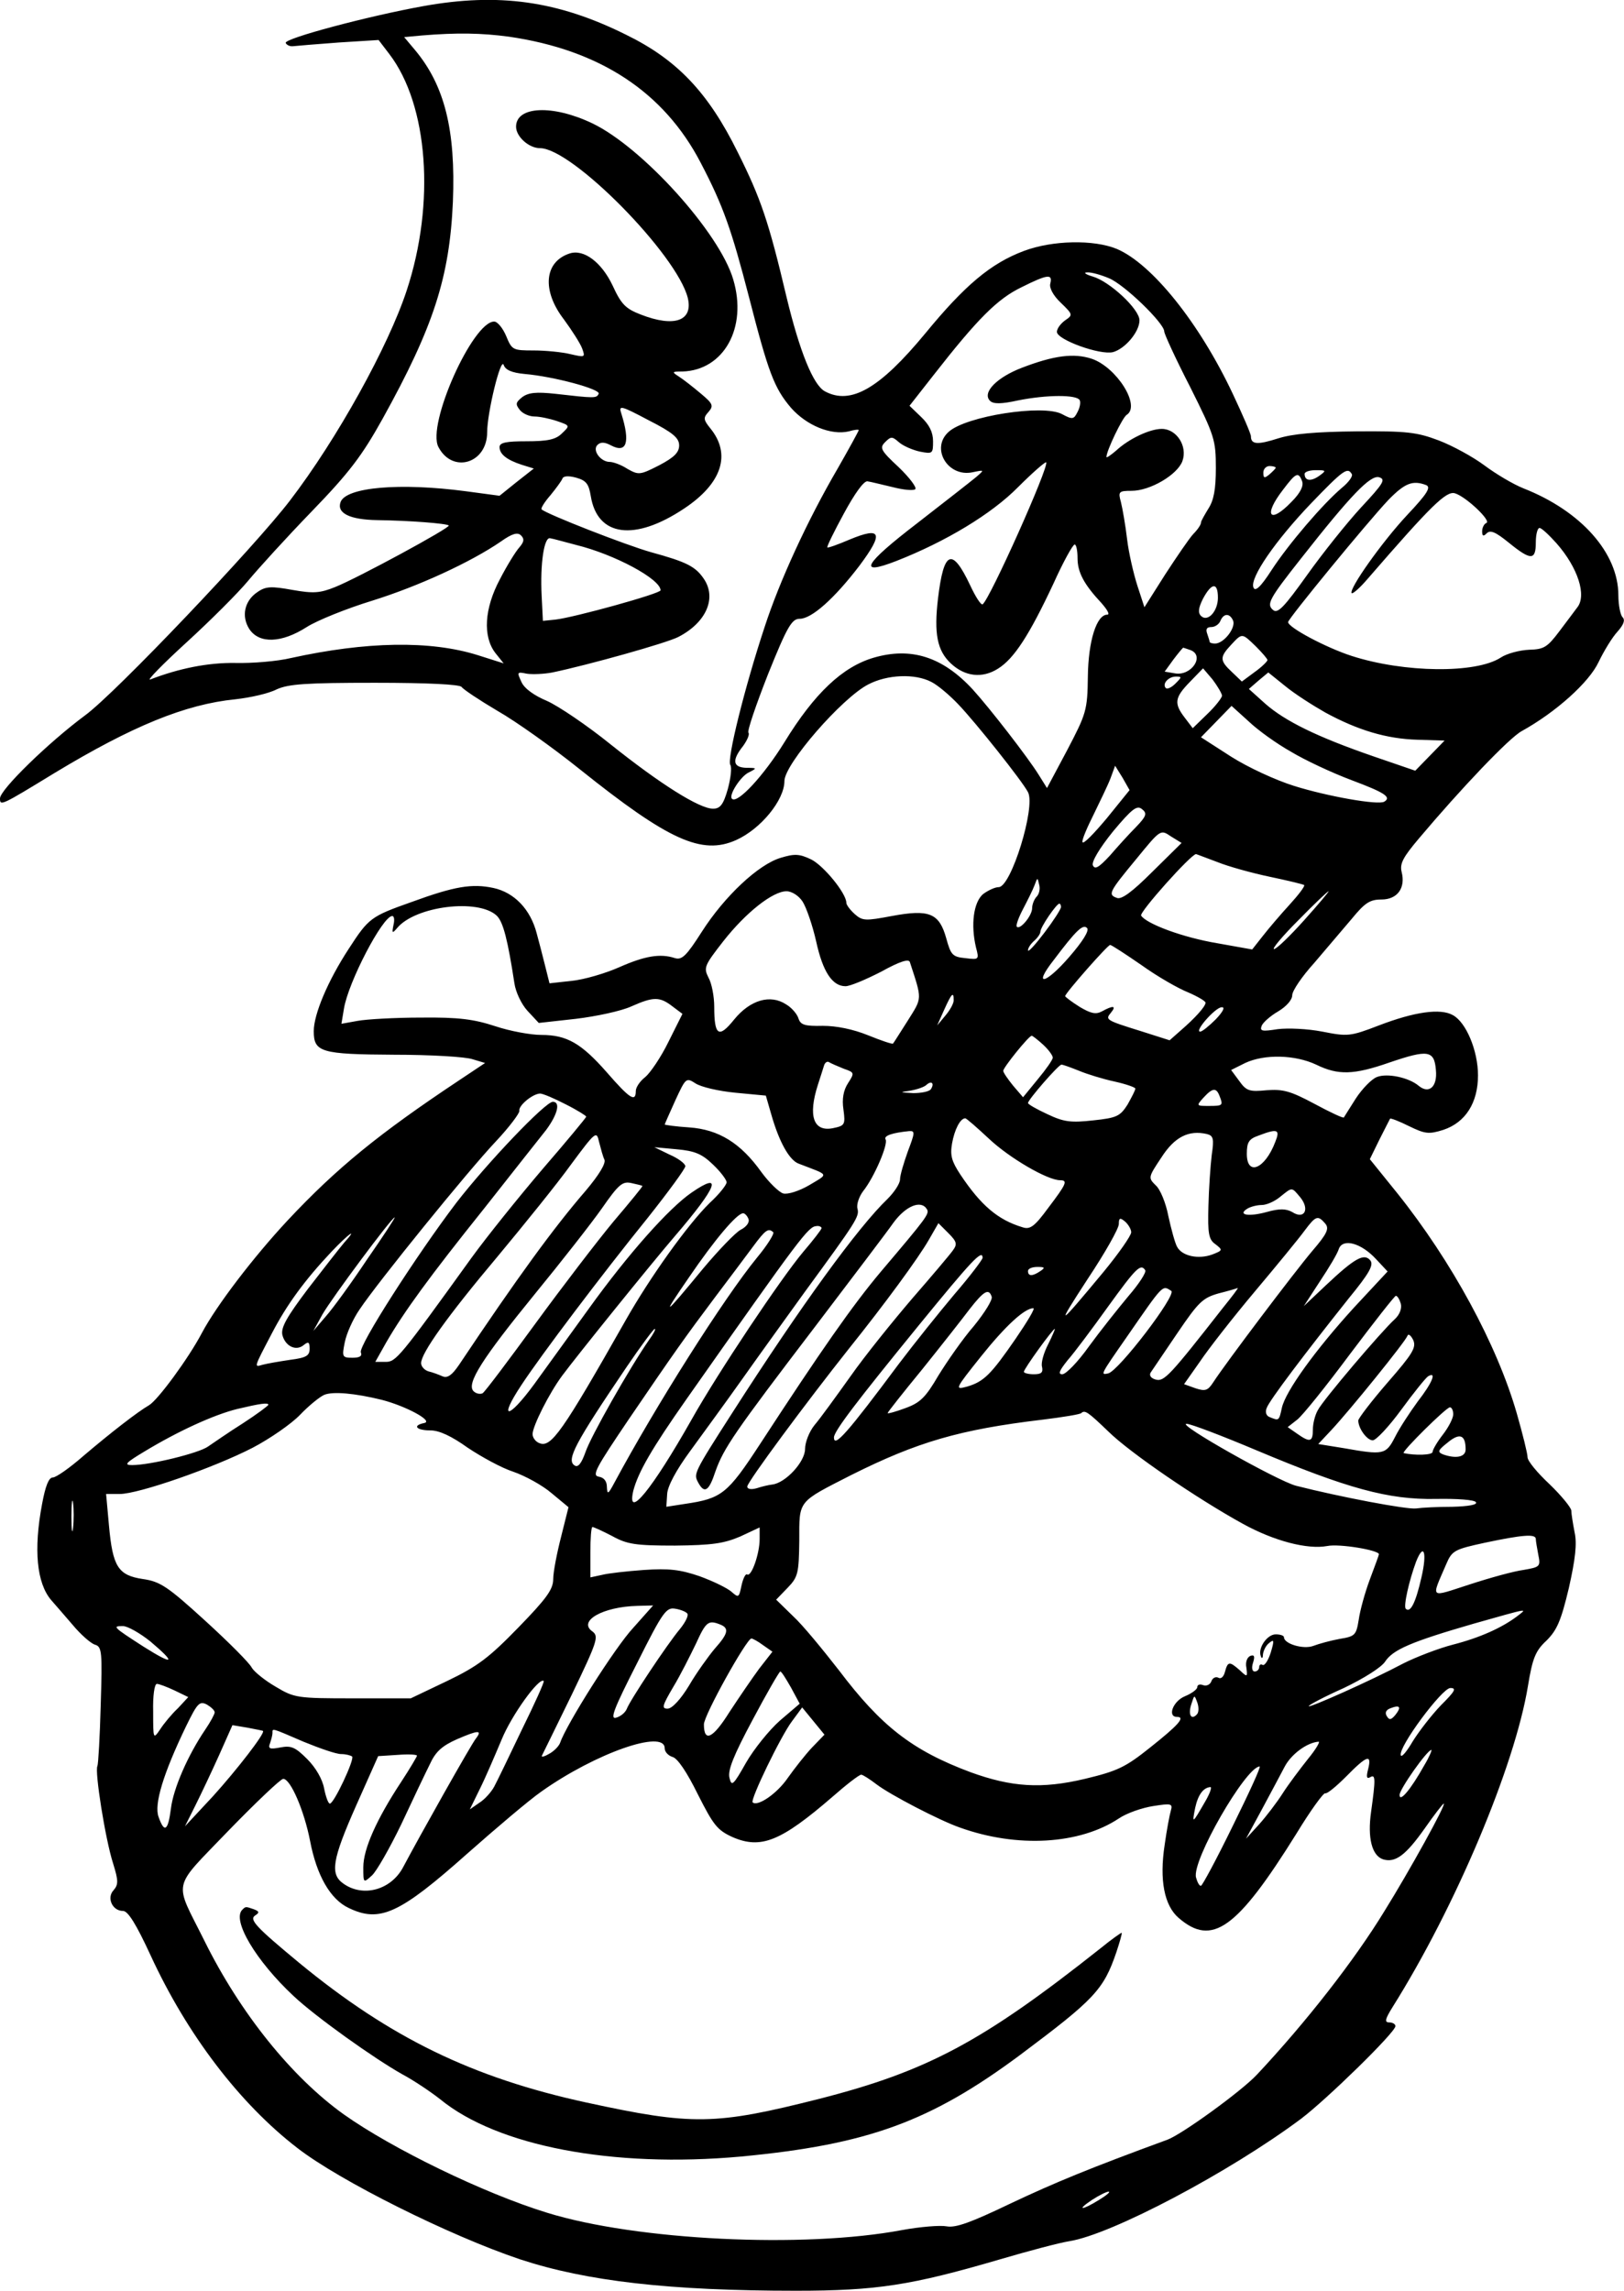 <?xml version="1.0" standalone="no"?>
<!DOCTYPE svg PUBLIC "-//W3C//DTD SVG 20010904//EN"
 "http://www.w3.org/TR/2001/REC-SVG-20010904/DTD/svg10.dtd">
<svg version="1.0" xmlns="http://www.w3.org/2000/svg"
 width="393.36pt" height="554.891pt" viewBox="0 0 393.36 554.891"
 preserveAspectRatio="xMidYMid meet">
<g transform="translate(-7,560.891) scale(0.1,-0.1)"
fill="#000000" stroke="none">
<path d="M1095 5594 c-133 -24 -336 -78 -333 -89 2 -5 10 -9 18 -8 8 1 58 5
111 9 l96 6 26 -34 c94 -123 112 -361 42 -573 -44 -134 -168 -359 -283 -509
-84 -110 -422 -466 -496 -520 -89 -66 -206 -180 -206 -201 0 -19 2 -18 133 62
187 113 316 166 437 178 36 4 81 14 100 24 29 13 70 16 238 16 130 0 205 -4
210 -10 4 -6 43 -32 87 -58 44 -25 134 -89 200 -142 215 -172 295 -208 378
-171 60 27 117 97 117 143 0 41 139 201 203 234 46 24 113 27 153 6 16 -8 45
-33 65 -54 43 -45 155 -186 169 -213 19 -36 -41 -230 -71 -230 -9 0 -26 -8
-38 -17 -23 -20 -30 -74 -17 -129 8 -30 7 -30 -26 -26 -31 3 -35 8 -46 48 -17
61 -41 71 -132 54 -64 -12 -71 -12 -90 5 -11 10 -20 22 -20 27 0 23 -55 90
-85 105 -29 14 -41 14 -74 4 -54 -16 -136 -93 -191 -179 -37 -58 -48 -69 -65
-64 -36 12 -74 5 -135 -22 -34 -15 -85 -30 -115 -33 l-54 -6 -11 44 c-6 24
-15 59 -20 77 -15 58 -54 99 -105 110 -52 11 -94 4 -198 -34 -99 -35 -104 -39
-152 -113 -51 -78 -85 -159 -85 -200 0 -51 18 -56 194 -57 89 0 174 -5 191
-11 l30 -9 -63 -42 c-194 -129 -296 -212 -415 -339 -83 -89 -173 -207 -208
-273 -32 -61 -107 -163 -128 -175 -29 -17 -92 -66 -158 -122 -33 -29 -67 -53
-75 -53 -10 0 -18 -21 -26 -64 -21 -111 -13 -192 22 -233 9 -10 32 -37 52 -60
19 -23 44 -45 54 -48 17 -5 18 -17 14 -146 -2 -77 -6 -144 -8 -148 -7 -12 19
-177 38 -236 13 -42 13 -51 1 -65 -17 -18 -3 -50 23 -50 12 0 32 -32 67 -108
88 -191 215 -358 355 -466 103 -80 370 -213 540 -270 161 -53 362 -76 668 -76
195 0 279 13 494 76 68 20 143 40 168 44 102 16 388 167 562 297 62 47 228
209 228 224 0 5 -7 9 -15 9 -12 0 -10 8 8 37 152 242 296 583 328 778 11 67
18 85 45 110 25 25 35 47 54 127 16 71 20 108 14 135 -4 21 -8 45 -8 53 -1 8
-25 37 -53 64 -29 27 -53 56 -53 65 0 9 -12 57 -26 106 -48 167 -158 369 -289
533 l-67 83 23 47 c13 26 25 49 26 51 1 2 22 -6 46 -18 39 -19 48 -20 83 -9
54 18 84 66 84 132 0 60 -29 129 -61 146 -30 17 -93 8 -179 -25 -70 -27 -76
-27 -137 -15 -36 7 -83 9 -108 6 -38 -6 -44 -5 -39 8 3 8 21 24 40 35 20 12
34 28 34 39 0 11 24 46 53 78 28 33 69 81 91 107 32 39 44 47 72 47 39 0 59
28 49 67 -5 20 4 36 42 81 102 121 219 244 249 260 83 46 163 118 186 167 13
27 33 60 46 74 15 17 19 28 12 35 -5 5 -10 29 -10 53 0 102 -90 204 -230 259
-25 10 -67 35 -95 56 -27 20 -76 47 -110 60 -53 20 -77 23 -200 22 -99 -1
-154 -6 -189 -17 -50 -16 -66 -15 -66 5 0 6 -20 52 -44 103 -81 172 -196 315
-281 351 -56 23 -156 21 -225 -5 -80 -30 -143 -83 -239 -200 -110 -133 -180
-174 -243 -140 -28 15 -61 96 -93 229 -43 182 -62 238 -118 350 -72 146 -148
225 -271 285 -165 82 -308 102 -491 69z m208 -74 c220 -32 375 -134 464 -305
55 -105 75 -163 117 -325 47 -183 61 -221 102 -269 38 -43 97 -67 140 -57 13
4 24 5 24 3 0 -2 -23 -44 -51 -93 -73 -125 -141 -273 -177 -384 -48 -145 -92
-322 -83 -334 4 -6 1 -32 -6 -58 -11 -39 -19 -48 -36 -48 -33 0 -128 60 -247
155 -58 47 -128 94 -155 106 -31 13 -55 30 -62 46 -11 24 -11 25 13 20 13 -2
41 -1 62 3 86 18 276 71 305 86 68 35 94 95 61 142 -20 29 -42 40 -126 63 -61
17 -255 93 -266 104 -3 2 7 18 21 34 14 17 27 35 29 40 2 7 14 8 33 3 25 -7
31 -15 36 -45 16 -98 106 -110 226 -30 92 61 115 132 63 195 -16 20 -17 25 -4
39 13 15 11 20 -19 45 -19 16 -42 34 -53 41 -17 11 -17 12 9 12 100 3 158 106
123 223 -33 113 -220 320 -341 378 -96 46 -185 42 -185 -8 0 -24 31 -52 58
-52 78 0 332 -258 358 -363 13 -55 -32 -72 -114 -40 -36 14 -47 24 -68 70 -27
57 -70 89 -104 78 -62 -20 -68 -90 -14 -160 19 -26 39 -57 44 -70 8 -22 7 -22
-28 -14 -20 5 -61 9 -89 9 -51 0 -53 1 -67 35 -8 19 -21 35 -29 35 -52 0 -164
-250 -135 -304 34 -65 118 -40 118 36 0 47 33 183 40 163 4 -12 19 -19 51 -22
70 -6 185 -37 179 -48 -5 -11 -9 -11 -105 0 -46 5 -65 3 -80 -8 -16 -13 -17
-17 -6 -31 7 -9 23 -16 36 -16 12 0 36 -5 54 -11 32 -11 32 -11 12 -30 -15
-15 -35 -19 -86 -19 -48 0 -65 -3 -65 -14 0 -17 17 -31 54 -43 l29 -9 -42 -33
-41 -33 -82 11 c-159 21 -289 10 -303 -26 -10 -27 22 -43 89 -44 76 -1 168 -8
173 -13 5 -5 -222 -128 -275 -149 -37 -15 -53 -16 -104 -7 -50 9 -64 9 -84 -5
-32 -21 -40 -59 -20 -90 24 -36 78 -34 139 5 25 16 97 45 159 64 112 35 238
93 311 143 28 20 41 23 49 15 9 -9 7 -16 -4 -29 -9 -10 -30 -44 -47 -77 -38
-71 -42 -139 -11 -179 l20 -25 -63 20 c-115 36 -270 33 -452 -7 -33 -8 -94
-13 -135 -12 -66 1 -136 -13 -206 -40 -10 -4 30 37 88 90 58 53 125 120 149
149 24 29 93 105 154 168 91 94 122 135 172 225 123 222 162 342 170 525 7
174 -20 282 -92 368 l-26 31 43 4 c85 7 144 6 211 -3z m1453 -585 c37 -15 134
-109 134 -129 0 -6 28 -67 63 -135 59 -118 62 -128 62 -196 0 -51 -5 -78 -18
-98 -9 -15 -18 -30 -18 -34 0 -5 -8 -17 -19 -28 -10 -11 -40 -55 -68 -98 l-50
-79 -17 52 c-9 28 -21 79 -25 113 -4 34 -11 74 -15 90 -7 25 -5 27 26 27 45 0
111 39 123 72 13 36 -14 78 -50 78 -29 0 -80 -24 -111 -53 -13 -11 -23 -18
-23 -15 0 15 39 96 49 102 35 22 -25 116 -85 136 -43 14 -91 8 -169 -22 -60
-23 -97 -60 -77 -80 8 -8 27 -8 68 1 70 14 141 14 149 1 3 -5 1 -18 -5 -29 -9
-18 -12 -19 -38 -5 -46 24 -232 -5 -274 -43 -45 -40 -2 -111 58 -98 29 6 29 6
8 -12 -12 -10 -76 -60 -143 -112 -129 -99 -145 -128 -50 -91 120 47 231 114
295 179 35 35 66 62 68 60 8 -9 -137 -333 -154 -344 -4 -2 -17 18 -30 46 -44
93 -64 85 -78 -32 -10 -85 -2 -126 31 -157 34 -32 76 -37 114 -13 39 24 76 81
135 207 23 51 46 93 51 94 4 0 7 -15 7 -33 0 -34 15 -63 58 -109 14 -16 21
-28 14 -28 -26 0 -46 -64 -47 -150 -1 -82 -4 -90 -50 -178 l-49 -92 -20 32
c-26 42 -119 162 -160 207 -73 79 -149 103 -239 77 -76 -22 -144 -86 -217
-205 -50 -81 -114 -150 -127 -137 -9 8 21 55 41 64 20 10 20 11 -6 11 -33 1
-36 18 -8 53 10 14 16 28 13 32 -4 3 18 67 47 141 47 117 58 135 77 135 29 0
84 49 145 129 59 79 53 95 -24 63 -28 -12 -53 -21 -54 -19 -2 1 16 38 40 82
26 48 48 79 57 78 8 -1 35 -8 61 -14 27 -7 51 -9 55 -5 4 4 -14 28 -40 53 -44
41 -47 47 -33 61 14 14 17 14 33 0 10 -9 33 -19 51 -23 31 -6 32 -5 32 25 0
22 -9 40 -29 59 l-28 27 58 74 c107 137 155 185 213 213 64 32 76 33 70 9 -3
-10 7 -29 25 -46 30 -29 30 -30 11 -43 -11 -8 -20 -20 -20 -28 0 -19 105 -57
136 -49 29 8 64 49 64 77 0 27 -72 94 -113 106 -17 5 -24 10 -14 10 10 1 34
-6 53 -14z m-1041 -405 c0 -17 -12 -29 -48 -48 -47 -24 -50 -24 -77 -9 -15 10
-35 17 -43 17 -22 0 -43 28 -30 41 8 8 18 7 33 -1 38 -20 47 7 25 77 -7 21 -2
20 66 -16 59 -30 74 -43 74 -61z m1445 -54 c0 -2 -7 -9 -15 -16 -12 -10 -15
-10 -15 4 0 9 7 16 15 16 8 0 15 -2 15 -4z m105 -20 c-20 -14 -35 -12 -35 5 0
5 12 9 27 9 26 0 26 -1 8 -14z m79 5 c4 -5 -7 -20 -24 -34 -46 -39 -129 -136
-170 -199 -27 -42 -40 -53 -44 -42 -9 23 53 113 140 204 77 80 88 88 98 71z
m-120 -18 c4 -11 -4 -28 -26 -50 -53 -55 -69 -33 -20 30 31 41 37 44 46 20z
m143 -63 c-35 -38 -94 -112 -131 -164 -55 -77 -71 -94 -82 -85 -17 14 -11 26
68 126 121 154 167 201 188 196 17 -5 12 -14 -43 -73z m157 54 c13 -5 3 -21
-45 -72 -61 -65 -143 -181 -135 -190 3 -2 20 13 38 34 155 179 191 214 212
208 27 -8 90 -68 76 -72 -5 -2 -10 -11 -10 -20 0 -12 3 -13 11 -5 9 9 22 3 54
-23 53 -43 65 -43 65 1 0 19 4 35 9 35 5 0 23 -17 41 -37 52 -59 74 -127 50
-156 -5 -7 -24 -32 -42 -56 -30 -40 -38 -45 -74 -46 -23 -1 -54 -9 -69 -19
-60 -39 -234 -37 -361 4 -62 20 -154 69 -154 82 0 8 192 242 243 296 40 41 59
48 91 36z m-2059 -145 c94 -23 205 -83 205 -110 0 -8 -210 -66 -255 -71 l-30
-3 -3 60 c-4 79 6 145 21 140 7 -1 35 -9 62 -16z m1555 -128 c0 -33 -25 -60
-41 -44 -8 8 -6 20 5 42 21 39 36 40 36 2z m37 -56 c6 -18 -23 -55 -44 -55 -7
0 -13 2 -13 4 0 2 -3 11 -6 20 -4 11 -1 16 10 16 9 0 19 7 22 15 8 19 23 19
31 0z m55 -62 c15 -15 28 -30 28 -33 0 -3 -14 -17 -31 -29 l-31 -23 -24 23
c-30 28 -30 36 -2 66 27 29 26 29 60 -4z m-158 -9 c35 -14 1 -64 -39 -56 l-24
4 21 29 c12 16 23 29 24 29 1 0 9 -3 18 -6z m76 -110 c0 -5 -16 -26 -36 -45
l-35 -34 -19 25 c-27 35 -25 49 12 87 l32 33 23 -27 c12 -16 22 -33 23 -39z
m250 -41 c79 -43 149 -64 224 -66 l65 -2 -36 -37 -35 -36 -102 35 c-136 47
-213 85 -261 127 l-40 36 23 20 24 20 41 -33 c23 -19 67 -47 97 -64z m-363 70
c-9 -9 -19 -14 -23 -11 -10 10 6 28 24 28 15 0 15 -1 -1 -17z m280 -165 c33
-20 99 -51 147 -69 80 -30 97 -41 79 -52 -15 -9 -138 13 -218 38 -45 14 -112
45 -153 71 l-73 47 37 38 37 38 42 -38 c22 -21 68 -54 102 -73z m-446 -161
c-31 -37 -57 -64 -59 -58 -2 5 11 35 27 67 16 33 35 72 41 88 l11 30 18 -29
17 -30 -55 -68z m71 -21 c-17 -17 -45 -48 -64 -70 -27 -29 -36 -34 -41 -23 -3
9 16 41 49 82 46 55 58 64 70 54 13 -10 11 -17 -14 -43z m39 -109 c-49 -49
-75 -68 -86 -63 -22 8 -19 14 48 95 58 71 58 71 83 54 l26 -16 -71 -70z m157
24 c27 -11 85 -27 128 -36 43 -9 80 -18 83 -20 2 -3 -14 -24 -35 -47 -22 -24
-51 -58 -65 -76 l-26 -33 -84 15 c-84 14 -172 47 -185 67 -5 8 121 149 133
149 1 0 24 -9 51 -19z m-437 -84 c-6 -6 -11 -19 -11 -28 0 -18 -29 -53 -37
-45 -3 3 4 22 15 43 11 21 24 47 28 58 7 19 7 19 11 1 3 -10 0 -23 -6 -29z
m-567 -12 c9 -14 24 -57 33 -97 16 -73 39 -108 71 -108 11 0 49 16 86 35 47
26 68 32 70 23 30 -92 30 -85 -5 -141 -18 -28 -34 -54 -36 -56 -1 -2 -28 7
-60 20 -37 15 -77 23 -110 23 -43 -1 -54 2 -59 18 -3 10 -16 26 -30 34 -38 25
-87 11 -126 -37 -37 -46 -48 -39 -48 31 0 25 -6 57 -14 71 -12 24 -10 29 36
88 55 70 120 121 153 121 13 0 30 -11 39 -25z m1215 -45 c-34 -38 -67 -70 -73
-70 -6 0 21 32 59 70 38 39 71 70 73 70 2 0 -24 -31 -59 -70z m-1956 11 c16
-15 27 -60 43 -164 3 -21 17 -51 32 -67 l27 -29 90 10 c50 6 110 19 134 30 54
24 69 24 100 0 l24 -18 -34 -68 c-18 -37 -44 -75 -56 -85 -13 -10 -23 -25 -23
-34 0 -28 -15 -18 -69 44 -63 72 -98 92 -160 92 -25 0 -75 9 -111 21 -52 17
-88 22 -180 21 -63 0 -133 -4 -154 -8 l-39 -7 6 36 c10 64 94 225 117 225 5 0
6 -10 3 -22 -4 -20 -3 -21 9 -7 44 53 196 72 241 30z m1367 21 c0 -5 -18 -33
-40 -62 -22 -29 -40 -49 -40 -43 0 6 7 16 15 23 8 7 15 17 15 22 0 11 39 68
46 68 2 0 4 -4 4 -8z m20 -121 c-58 -67 -89 -73 -38 -8 55 73 71 88 81 78 6
-6 -10 -32 -43 -70z m175 -20 c39 -28 90 -57 113 -66 23 -10 42 -21 42 -25 0
-9 -25 -37 -61 -68 l-26 -23 -69 22 c-87 27 -87 28 -73 45 14 17 5 18 -22 3
-15 -8 -27 -5 -54 11 -19 12 -35 24 -35 26 0 7 103 124 109 124 3 0 37 -22 76
-49z m-455 -85 c0 -8 -9 -24 -20 -37 l-20 -24 17 38 c18 40 23 45 23 23z m635
-46 c-16 -16 -33 -30 -38 -30 -15 0 37 59 52 59 9 1 4 -10 -14 -29z m-418 -62
c13 -12 23 -26 23 -31 0 -5 -16 -28 -36 -52 l-36 -44 -24 28 c-13 16 -24 32
-24 36 0 8 62 85 69 85 2 0 15 -10 28 -22z m951 -61 c4 -41 -17 -59 -42 -38
-24 20 -76 31 -101 21 -13 -5 -36 -29 -51 -52 -15 -24 -28 -44 -29 -46 -2 -2
-34 13 -71 33 -58 31 -76 36 -116 33 -41 -4 -49 -2 -66 22 l-20 27 34 17 c47
22 121 20 172 -4 53 -26 91 -25 177 5 94 32 109 30 113 -18z m-1434 3 c26 -9
26 -10 10 -35 -11 -17 -15 -38 -11 -64 5 -37 3 -39 -26 -45 -47 -9 -60 30 -36
105 6 19 13 40 15 47 2 7 8 11 12 8 5 -3 21 -10 36 -16z m570 -5 c19 -8 58
-20 86 -26 27 -6 50 -14 50 -17 0 -4 -9 -21 -19 -39 -18 -28 -26 -32 -83 -38
-54 -6 -71 -4 -111 15 -26 12 -47 24 -47 27 0 8 74 93 81 93 4 0 23 -7 43 -15z
m-833 -53 l74 -7 13 -45 c19 -67 44 -112 67 -120 75 -29 73 -23 25 -52 -24
-14 -52 -23 -63 -20 -10 3 -34 26 -53 52 -50 70 -103 103 -175 108 -32 2 -59
6 -59 7 0 1 12 28 26 59 25 54 26 55 48 41 13 -9 56 -19 97 -23z m474 9 c-3
-6 -23 -10 -43 -10 -34 2 -34 2 -7 6 17 3 34 9 39 14 12 11 20 4 11 -10z m699
-17 c9 -23 8 -24 -26 -24 -30 0 -31 0 -13 20 22 24 31 25 39 4z m-1584 -20
c28 -14 50 -28 50 -30 0 -2 -47 -59 -105 -126 -58 -68 -136 -165 -173 -216
-175 -243 -183 -252 -208 -252 l-25 0 27 48 c43 74 104 158 237 324 67 85 134
170 150 190 28 38 35 68 16 68 -18 0 -159 -148 -234 -245 -95 -125 -237 -346
-231 -362 4 -9 -3 -13 -20 -13 -25 0 -26 2 -19 37 4 21 20 57 36 80 44 66 262
335 330 407 33 35 58 69 57 74 -3 12 31 41 50 42 7 0 35 -12 62 -26z m1026
-84 c49 -46 141 -100 172 -100 19 0 15 -9 -29 -67 -33 -45 -44 -53 -62 -47
-60 18 -101 53 -151 128 -21 32 -25 46 -20 75 6 34 20 61 32 61 3 0 29 -23 58
-50z m-932 -50 c4 -9 -13 -37 -45 -75 -77 -89 -166 -211 -307 -422 -17 -25
-28 -33 -40 -28 -9 4 -25 10 -34 12 -10 3 -18 12 -18 20 0 24 63 113 185 258
64 77 145 177 178 223 60 81 62 82 68 55 4 -15 9 -35 13 -43z m735 20 c-10
-28 -19 -58 -19 -68 0 -10 -14 -31 -30 -47 -72 -69 -210 -259 -376 -518 -95
-148 -94 -148 -83 -169 15 -28 26 -22 42 27 20 56 45 93 241 350 88 116 174
229 190 252 30 41 67 56 81 33 7 -11 0 -20 -111 -151 -69 -82 -145 -191 -293
-418 -79 -121 -93 -132 -182 -145 l-45 -7 2 31 c1 19 22 58 55 103 29 40 87
119 128 177 41 58 109 152 150 209 125 171 133 183 128 202 -3 10 4 30 14 43
27 34 61 114 54 125 -5 9 17 16 57 20 15 1 14 -4 -3 -49z m736 -9 c-3 -25 -7
-81 -8 -124 -2 -67 1 -81 17 -92 18 -14 18 -15 -8 -25 -33 -12 -73 -4 -85 19
-5 9 -14 42 -21 74 -6 32 -20 66 -31 75 -18 18 -18 19 14 67 32 50 66 67 110
57 16 -4 18 -11 12 -51z m154 32 c-25 -66 -69 -84 -69 -29 0 28 5 36 28 44 47
18 53 15 41 -15z m-1362 -55 c18 -17 33 -37 33 -43 0 -6 -18 -29 -41 -50 -53
-52 -144 -179 -204 -285 -153 -270 -180 -308 -208 -297 -9 3 -17 13 -17 22 0
19 40 99 72 142 34 46 213 268 273 338 103 120 117 158 40 105 -55 -38 -153
-148 -248 -280 -42 -58 -102 -141 -133 -184 -63 -86 -88 -88 -31 -2 48 73 196
269 306 405 50 63 91 119 91 125 0 6 -17 19 -38 28 l-37 18 54 -5 c44 -4 61
-11 88 -37z m-171 -52 c1 -1 -30 -39 -70 -86 -39 -47 -124 -158 -189 -247 -65
-89 -122 -165 -128 -169 -6 -3 -16 -1 -22 5 -18 18 21 79 149 236 63 77 136
170 162 207 41 59 50 66 72 61 14 -3 26 -6 26 -7z m1594 -28 c23 -29 9 -54
-20 -35 -15 8 -30 9 -62 0 -44 -12 -71 -7 -47 8 8 5 24 9 35 9 12 0 32 9 45
20 30 24 27 24 49 -2z m-1337 -52 c3 -8 -5 -19 -19 -26 -13 -7 -54 -50 -91
-94 -97 -118 -103 -121 -34 -21 62 91 116 155 131 155 4 0 10 -6 13 -14z
m-924 -98 c-38 -57 -83 -119 -100 -138 l-30 -35 22 40 c23 40 168 235 175 235
2 0 -28 -46 -67 -102z m1851 66 c0 -8 -30 -51 -67 -96 -113 -136 -117 -138
-39 -18 42 63 76 123 76 134 0 15 3 16 15 6 8 -7 15 -19 15 -26z m470 21 c10
-12 5 -24 -32 -67 -43 -51 -207 -268 -239 -317 -13 -20 -19 -23 -43 -15 l-28
10 38 54 c20 30 80 107 133 170 53 63 108 130 121 148 27 36 32 38 50 17z
m-902 -65 c-7 -10 -51 -62 -98 -116 -47 -55 -115 -139 -150 -189 -35 -49 -74
-103 -87 -118 -13 -16 -23 -42 -23 -58 0 -31 -47 -82 -79 -86 -9 -1 -26 -5
-38 -9 -14 -4 -23 -2 -23 4 0 11 143 204 247 335 85 106 168 219 193 263 l23
40 24 -24 c21 -21 22 -27 11 -42z m-318 54 c0 -3 -20 -29 -44 -57 -54 -64
-207 -293 -271 -407 -95 -168 -158 -246 -141 -172 12 45 44 101 129 222 279
397 295 418 315 419 6 1 12 -2 12 -5z m-117 -10 c3 -3 -14 -31 -39 -61 -81
-99 -246 -360 -346 -546 -15 -28 -17 -29 -18 -10 0 14 -7 23 -20 25 -17 3 -6
22 73 139 111 163 135 197 210 297 32 42 72 96 90 120 31 42 38 47 50 36z
m-1040 -26 c-11 -13 -50 -63 -87 -111 -52 -69 -66 -94 -62 -112 7 -27 33 -40
52 -24 11 9 14 7 14 -9 0 -17 -8 -22 -47 -27 -27 -4 -56 -9 -67 -12 -21 -6
-22 -9 23 77 36 69 79 128 145 198 41 43 65 60 29 20z m2500 -39 l28 -30 -81
-87 c-94 -103 -166 -203 -175 -243 -7 -32 -7 -32 -29 -23 -9 3 -12 12 -8 22 6
18 94 134 199 266 50 61 61 81 52 92 -15 18 -38 5 -107 -60 l-54 -51 39 60
c22 33 43 68 46 79 10 26 54 14 90 -25z m-953 3 c0 -4 -30 -44 -68 -88 -37
-44 -98 -120 -135 -169 -125 -168 -157 -204 -157 -178 0 15 55 87 205 271 129
158 155 186 155 164z m140 -32 c-19 -13 -30 -13 -30 0 0 6 10 10 23 10 18 0
19 -2 7 -10z m254 2 c3 -5 -15 -33 -41 -63 -25 -30 -68 -84 -95 -121 -27 -38
-56 -68 -65 -68 -11 0 -7 9 13 34 16 18 60 77 98 130 68 94 79 105 90 88z m63
-50 c14 -9 -128 -195 -153 -200 -19 -4 -19 -4 45 88 90 130 86 126 108 112z
m126 -40 c-129 -165 -143 -180 -163 -175 -12 3 -17 10 -13 17 4 6 33 49 65 96
51 75 61 85 100 96 24 6 44 12 46 13 2 0 -14 -21 -35 -47z m-561 26 c3 -7 -17
-39 -43 -71 -27 -31 -65 -86 -86 -120 -31 -53 -44 -66 -80 -79 -24 -9 -43 -14
-43 -12 0 2 37 49 83 105 45 56 97 122 115 146 35 45 47 52 54 31z m991 -17
c3 -12 -3 -27 -15 -38 -32 -29 -174 -196 -186 -220 -7 -12 -12 -33 -12 -47 0
-30 -7 -32 -38 -10 l-23 16 23 18 c13 10 70 81 128 159 58 77 108 141 111 141
4 0 9 -9 12 -19z m-933 -85 c-60 -87 -77 -104 -118 -116 -30 -8 -29 -6 34 73
60 75 106 117 127 117 5 0 -15 -33 -43 -74z m-888 -3 c-46 -66 -142 -235 -154
-272 -10 -28 -18 -37 -26 -32 -21 13 0 53 126 239 34 50 65 92 68 92 3 0 -3
-12 -14 -27z m967 -10 c-11 -21 -18 -46 -15 -55 3 -14 -2 -18 -20 -18 -13 0
-24 3 -24 6 0 7 70 104 75 104 1 0 -6 -17 -16 -37z m822 -93 c-39 -45 -71 -87
-71 -92 0 -19 21 -48 35 -48 8 0 39 33 69 74 30 41 59 77 65 81 22 13 10 -16
-25 -61 -19 -26 -44 -64 -55 -86 -22 -43 -28 -44 -124 -27 l-62 10 31 33 c45
48 180 215 185 229 2 6 8 2 14 -10 8 -18 -1 -33 -62 -103z m-2436 -42 c58 -15
125 -51 103 -56 -30 -6 -20 -18 15 -18 21 0 51 -14 90 -42 33 -22 82 -49 110
-58 29 -10 71 -33 93 -52 l41 -34 -18 -72 c-10 -39 -19 -85 -19 -102 0 -25
-16 -47 -84 -117 -71 -73 -98 -94 -173 -130 l-88 -42 -140 0 c-135 0 -142 1
-187 28 -26 15 -52 36 -58 46 -5 11 -56 62 -113 114 -91 83 -109 95 -151 101
-60 9 -73 30 -82 129 l-7 77 33 0 c46 0 229 64 322 112 42 22 94 58 115 80 21
22 47 43 58 48 21 9 75 4 140 -12z m-275 -12 c0 -2 -28 -23 -62 -45 -35 -22
-72 -48 -84 -56 -22 -16 -140 -45 -184 -45 -21 0 -15 6 30 33 81 49 168 89
225 103 55 13 75 16 75 10z m2870 -23 c0 -9 -11 -31 -25 -49 -14 -18 -25 -37
-25 -42 0 -8 -43 -9 -70 -3 -7 2 103 111 112 111 4 0 8 -7 8 -17z m-835 -42
c53 -52 216 -163 325 -223 76 -42 157 -63 205 -54 29 6 125 -10 125 -20 0 -2
-10 -29 -22 -61 -12 -32 -24 -76 -27 -98 -6 -37 -9 -40 -46 -46 -22 -4 -51
-12 -64 -17 -24 -9 -71 5 -71 21 0 4 -9 7 -20 7 -21 0 -44 -34 -36 -53 2 -7 5
-5 5 4 1 9 7 22 15 28 12 10 13 7 4 -23 -6 -19 -15 -33 -20 -30 -4 3 -8 0 -8
-5 0 -6 -5 -11 -11 -11 -6 0 -8 9 -4 21 5 16 3 20 -6 17 -8 -3 -13 -15 -10
-29 3 -23 2 -23 -16 -6 -25 22 -29 22 -36 -4 -3 -12 -10 -18 -16 -14 -6 3 -14
0 -17 -9 -3 -8 -12 -12 -20 -9 -8 3 -14 1 -14 -5 0 -5 -13 -15 -30 -22 -29
-12 -43 -50 -19 -50 21 0 3 -20 -65 -74 -60 -48 -79 -57 -158 -76 -105 -25
-178 -20 -277 16 -142 53 -217 112 -319 247 -39 50 -88 110 -111 131 l-41 40
28 29 c25 26 27 35 28 114 0 99 -5 92 126 159 160 80 262 110 463 134 49 6 92
13 94 16 9 8 16 3 66 -45z m358 -45 c221 -93 320 -120 434 -118 52 1 95 -2 98
-8 4 -6 -18 -10 -57 -11 -35 0 -74 -2 -88 -4 -22 -3 -185 28 -291 55 -45 12
-290 150 -265 150 10 0 86 -29 169 -64z m507 2 c0 -19 -24 -23 -55 -12 -14 6
-12 10 12 29 29 24 43 18 43 -17z m-3373 -190 c-2 -18 -4 -6 -4 27 0 33 2 48
4 33 2 -15 2 -42 0 -60z m1306 -20 c36 -20 57 -23 152 -23 90 1 118 5 158 22
l47 22 0 -28 c0 -36 -20 -92 -30 -86 -4 3 -10 -9 -14 -27 -6 -29 -7 -30 -24
-15 -10 9 -45 26 -78 38 -47 16 -74 19 -134 15 -41 -3 -87 -8 -102 -12 l-28
-6 0 61 c0 33 2 61 5 61 3 0 25 -10 48 -22z m2237 -7 c0 -5 3 -22 6 -38 6 -29
4 -30 -36 -37 -23 -3 -81 -19 -130 -35 -99 -32 -94 -37 -57 49 14 33 20 36 94
52 90 19 123 22 123 9z m-277 -93 c-14 -62 -27 -87 -38 -76 -6 6 8 68 25 114
19 48 27 22 13 -38z m-1909 -122 c-44 -47 -162 -234 -177 -278 -3 -9 -16 -22
-28 -28 -12 -7 -19 -8 -16 -3 2 4 35 71 72 147 62 129 66 141 50 153 -36 25
25 60 109 62 l38 1 -48 -54z m131 34 c3 -5 -5 -21 -18 -37 -31 -37 -122 -174
-129 -194 -4 -9 -15 -18 -26 -21 -15 -4 -5 22 51 132 63 126 71 136 93 132 13
-2 27 -8 29 -12z m2010 -6 c-37 -28 -90 -52 -156 -69 -35 -9 -89 -30 -119 -45
-81 -43 -230 -109 -230 -104 0 3 38 23 85 44 48 23 91 50 100 64 19 29 63 48
215 92 135 38 131 38 105 18z m-1931 -20 c23 -9 20 -22 -13 -59 -15 -18 -44
-58 -62 -89 -20 -33 -41 -56 -52 -56 -15 0 -13 7 14 53 17 28 41 76 55 105 24
53 30 57 58 46z m-1380 -41 c64 -54 57 -59 -16 -13 -76 49 -76 50 -50 50 11 0
41 -17 66 -37z m1484 -9 l23 -16 -32 -41 c-17 -23 -49 -70 -72 -105 -40 -64
-62 -75 -62 -30 0 22 103 207 115 208 3 0 16 -7 28 -16z m68 -103 l21 -39 -48
-41 c-26 -23 -63 -69 -82 -102 -31 -55 -35 -58 -40 -37 -5 18 10 55 56 141 34
64 64 116 67 117 3 0 14 -18 26 -39z m-652 -102 c-30 -63 -60 -125 -67 -138
-7 -13 -23 -31 -36 -39 l-23 -16 24 49 c14 28 37 82 53 120 24 59 91 152 102
142 2 -2 -22 -55 -53 -118z m-841 95 l33 -16 -25 -27 c-15 -14 -34 -37 -43
-51 -17 -25 -17 -24 -17 43 -1 37 3 67 9 67 5 0 24 -7 43 -16z m3067 -36 c-23
-24 -53 -63 -68 -87 -14 -24 -27 -40 -29 -34 -7 19 100 163 120 163 16 0 11
-8 -23 -42z m-591 -22 c-14 -15 -22 0 -13 26 7 22 7 22 14 3 4 -11 4 -24 -1
-29z m-2379 5 c0 -4 -10 -23 -23 -42 -42 -62 -77 -142 -83 -191 -7 -55 -16
-60 -30 -20 -11 30 11 104 67 220 27 55 32 61 50 52 10 -6 19 -14 19 -19z
m2860 -6 c-11 -13 -15 -13 -21 -3 -5 8 -2 15 9 19 23 9 27 3 12 -16z m-1413
-79 c-16 -17 -42 -50 -59 -74 -26 -38 -73 -70 -85 -59 -6 7 68 160 95 196 l25
34 27 -33 27 -33 -30 -31z m-1330 40 c6 -5 -64 -95 -121 -158 l-68 -73 25 50
c14 28 40 83 58 123 l32 72 36 -6 c20 -4 37 -7 38 -8z m98 -26 c39 -16 79 -30
91 -30 11 0 23 -3 27 -6 6 -7 -44 -114 -54 -114 -4 0 -10 17 -14 37 -4 22 -20
50 -41 71 -29 29 -39 33 -65 28 -26 -5 -30 -3 -25 10 3 9 6 20 6 25 0 12 -4
13 75 -21z m418 8 c-11 -13 -139 -241 -176 -311 -29 -56 -97 -75 -145 -41 -33
23 -28 57 31 190 l53 119 47 3 c26 2 47 1 47 -2 0 -2 -17 -31 -38 -63 -60 -91
-92 -163 -92 -207 0 -39 0 -39 21 -20 11 10 43 66 71 124 27 58 58 123 69 145
14 31 30 45 66 61 51 22 62 23 46 2z m457 -24 c0 -9 9 -18 19 -21 12 -3 35
-37 61 -90 38 -75 47 -87 84 -104 69 -30 117 -11 243 98 33 29 64 53 69 53 4
0 21 -11 38 -24 33 -25 152 -87 201 -104 139 -50 290 -41 385 22 19 13 57 26
83 30 44 7 48 6 43 -11 -3 -10 -10 -47 -15 -83 -13 -85 -1 -147 34 -177 81
-70 141 -27 285 204 34 56 66 100 70 98 4 -2 26 16 50 40 51 52 63 56 54 19
-5 -19 -4 -25 5 -20 13 8 13 -5 2 -84 -9 -63 2 -106 29 -115 30 -9 55 10 101
75 23 33 44 60 46 60 7 0 -83 -163 -144 -261 -72 -118 -189 -268 -308 -395
-37 -40 -182 -145 -217 -158 -188 -69 -271 -103 -381 -155 -96 -46 -132 -59
-154 -55 -16 3 -64 -1 -108 -9 -238 -45 -644 -25 -860 42 -153 47 -375 155
-492 238 -126 90 -251 245 -338 421 -74 149 -81 121 58 266 67 69 127 126 133
126 18 0 51 -78 65 -150 16 -84 49 -142 94 -163 75 -36 123 -14 287 132 69 61
149 129 179 150 131 93 299 152 299 105z m1558 -26 c-19 -24 -47 -61 -61 -83
-14 -22 -40 -56 -57 -75 l-32 -35 38 70 c21 39 46 86 56 105 16 30 54 58 82
60 4 0 -7 -19 -26 -42z m282 -15 c-33 -59 -60 -91 -60 -72 0 14 67 109 77 109
2 0 -5 -17 -17 -37z m-464 -147 c-39 -80 -74 -145 -77 -145 -4 -1 -9 9 -12 20
-11 40 120 267 154 269 4 0 -26 -65 -65 -144z m-68 57 c-30 -52 -31 -53 -23
-13 7 32 20 49 37 50 4 0 -2 -17 -14 -37z m-256 -963 c-42 -26 -56 -26 -17 0
17 11 35 20 40 20 6 0 -5 -9 -23 -20z"/>
<path d="M657 983 c-26 -25 33 -124 124 -209 53 -50 196 -152 264 -190 28 -15
68 -42 91 -60 139 -114 418 -167 728 -139 307 29 459 84 678 247 179 134 201
157 232 248 8 24 14 45 13 47 -1 1 -25 -16 -52 -38 -284 -225 -418 -297 -680
-364 -253 -64 -307 -65 -565 -9 -276 60 -475 157 -695 338 -105 87 -122 105
-107 115 11 7 10 10 -3 15 -20 7 -20 7 -28 -1z"/>
</g>
</svg>
